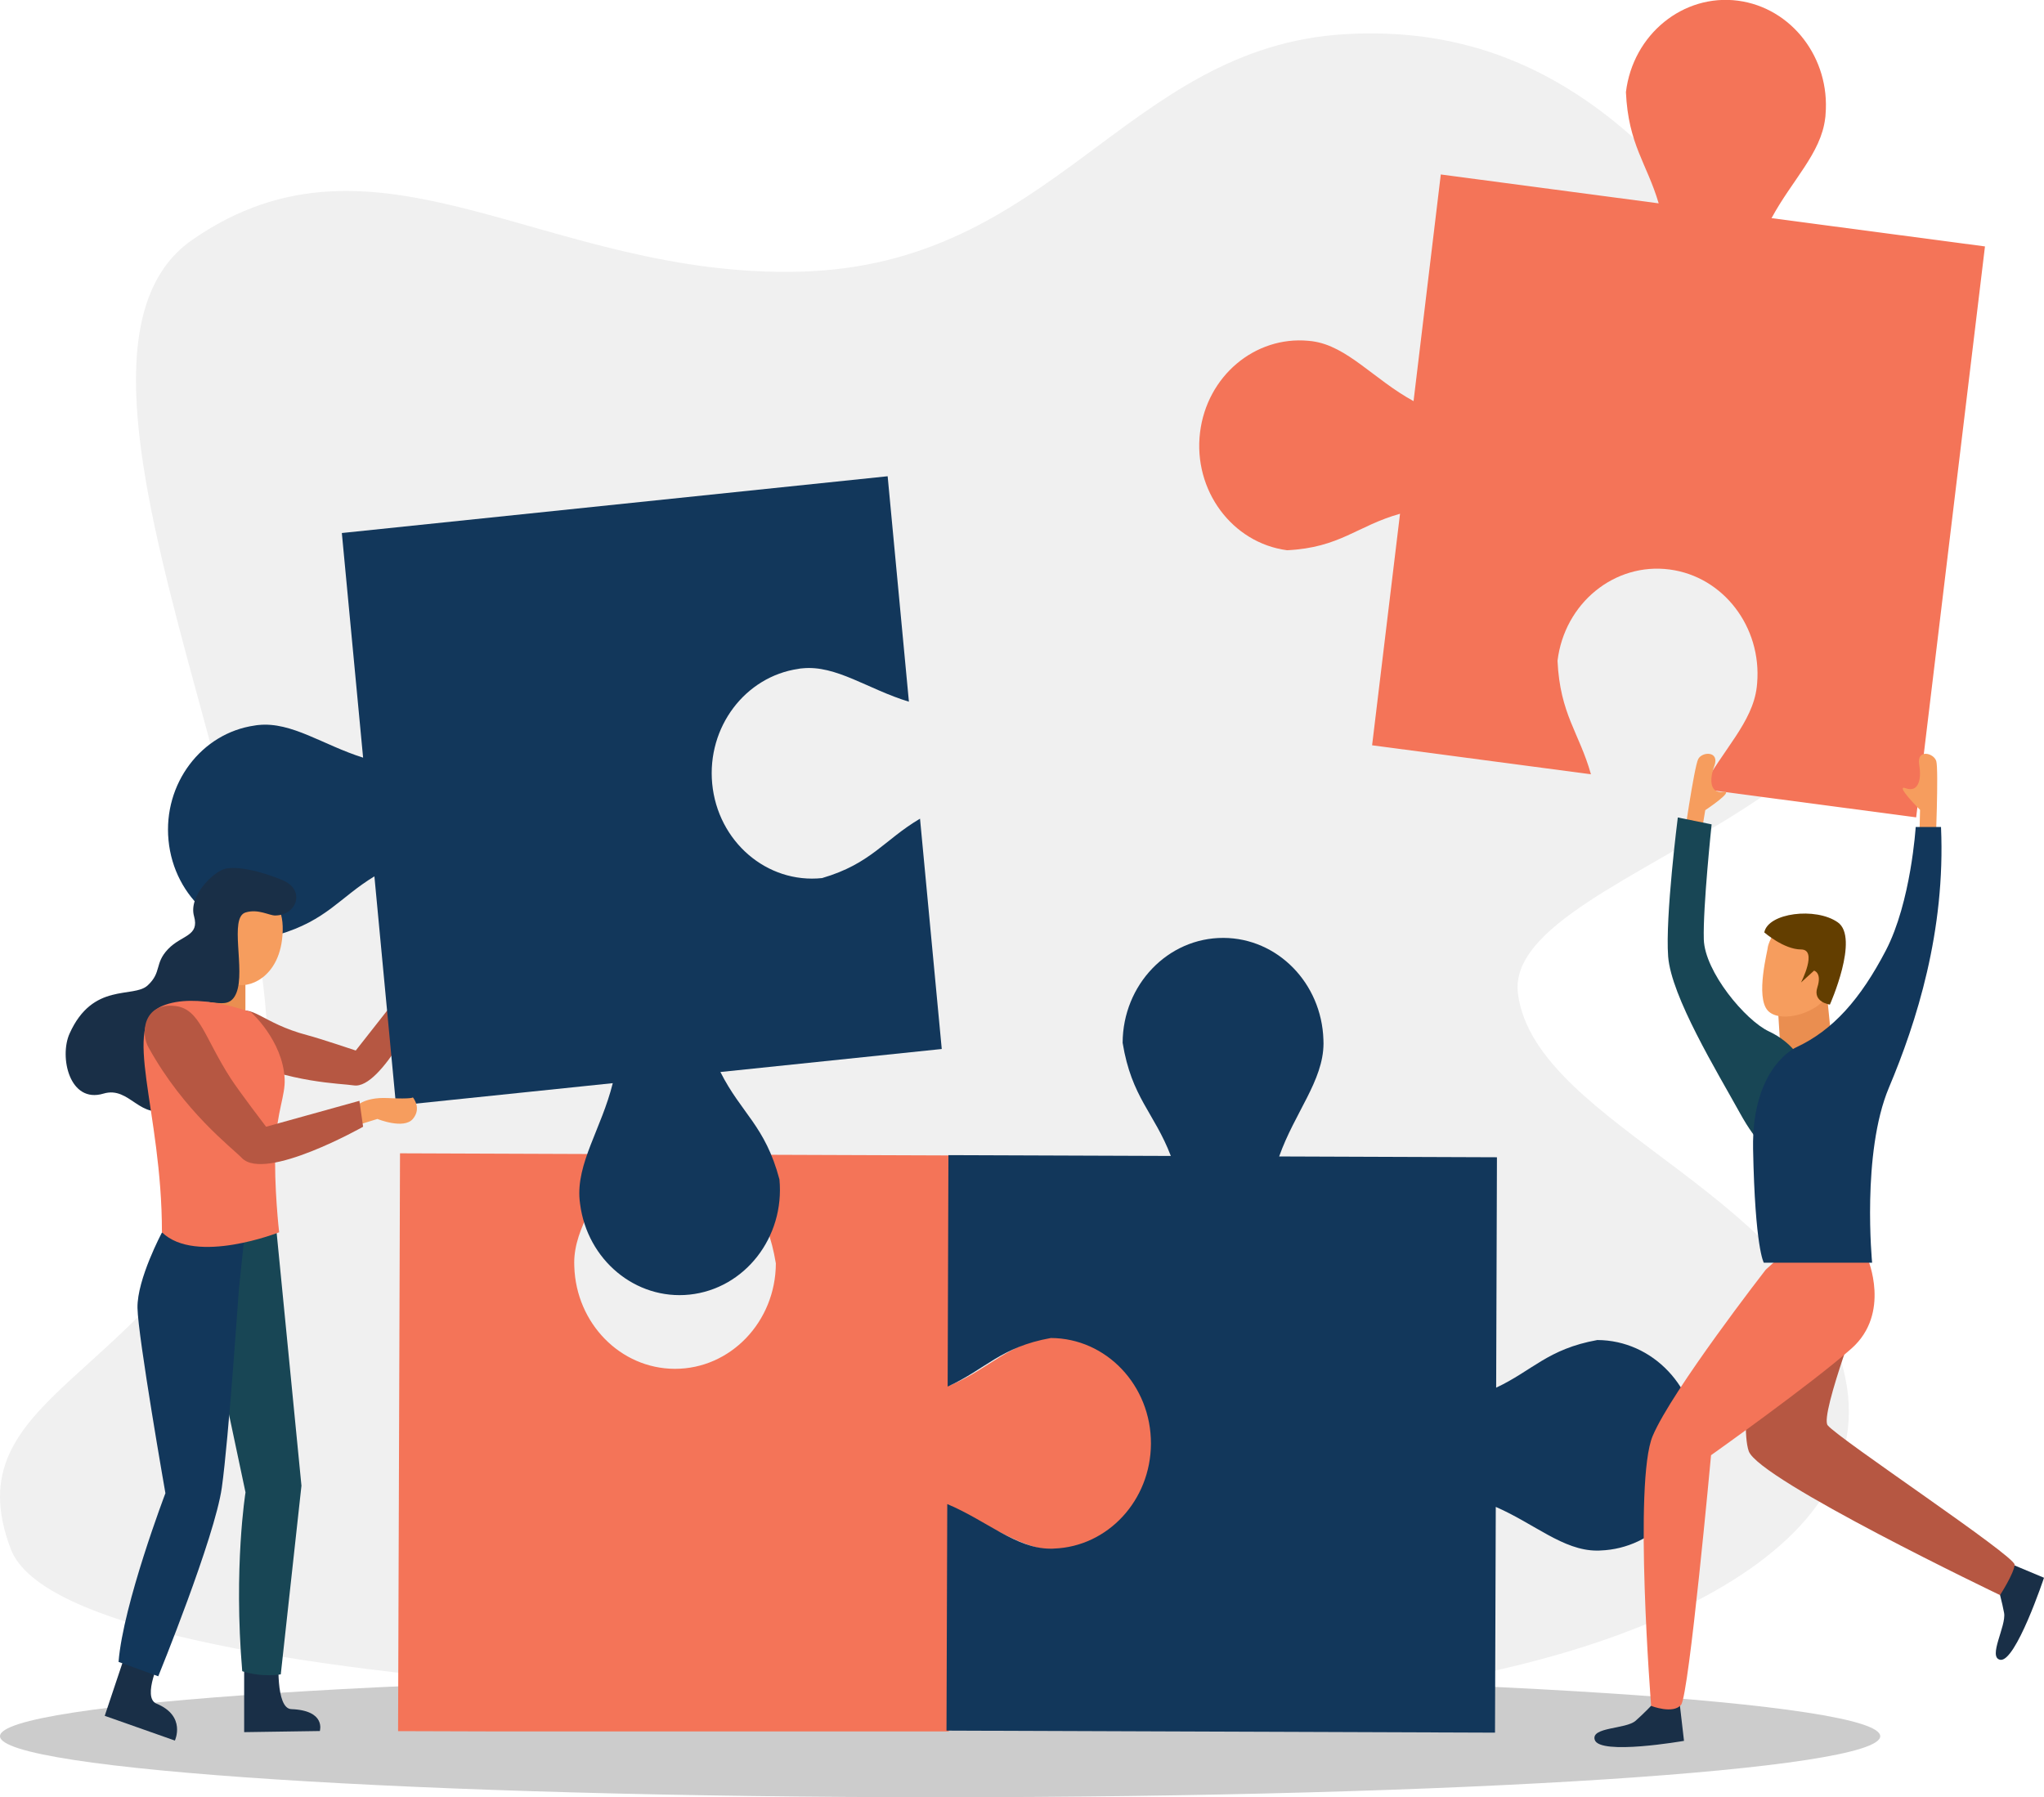 <svg width="232" height="204" viewBox="0 0 232 204" fill="none" xmlns="http://www.w3.org/2000/svg">
<g clip-path="url(#clip0_4391_25864)">
<path opacity="0.06" d="M150.528 192.424C177.517 190.526 213.016 178.916 209.628 157.387C206.228 135.87 174.293 128.011 172.297 112.822C170.301 97.633 230.179 90.614 212.457 55.013C194.735 19.412 177.671 2.416 152.667 3.878C127.674 5.362 119.668 30.09 90.793 30.838C61.917 31.574 42.89 12.611 21.823 27.225C0.745 41.838 39.535 105.722 28.283 131.348C17.031 156.973 -5.484 158.227 1.228 175.843C7.929 193.449 114.941 194.933 150.528 192.424Z" fill="#020202"/>
<path opacity="0.2" d="M213.411 197.073C213.411 200.905 165.641 204 106.706 204C47.771 204 0 200.905 0 197.073C0 193.253 47.771 190.146 106.706 190.146C165.641 190.146 213.411 193.253 213.411 197.073Z" fill="#020202"/>
<path d="M120.129 151.472C114.163 152.554 112.562 155.247 107.835 157.249L107.923 131.152L82.776 131.06C84.652 135.593 87.075 137.377 88.062 143.406C88.04 150.034 82.897 155.396 76.58 155.373C70.406 155.35 65.394 150.195 65.186 143.775C65.175 143.625 65.175 143.475 65.175 143.314C65.186 139.241 68.213 135.731 70.022 131.002L45.402 130.91L45.183 196.498L56.116 196.532H107.693L107.78 171.183C112.551 173.047 116.016 175.958 120.03 175.981C120.184 175.981 120.326 175.981 120.469 175.97C126.588 175.751 131.501 170.493 131.523 164.015C131.556 157.387 126.446 151.495 120.129 151.472Z" fill="#F47458"/>
<path d="M26.704 120.002C25.201 119.392 23.776 116.654 26.528 115.043C28.656 113.8 29.61 116.113 34.896 117.505C36.343 117.885 40.379 119.243 40.379 119.243L46.422 111.556L48.133 113.409C48.133 113.409 43.34 123.707 40.149 123.201C38.701 122.971 32.977 122.948 26.704 120.002Z" fill="#B65742"/>
<path d="M31.595 106.091C37.078 104.48 38.57 101.856 42.496 99.474L44.953 125.502L69.551 122.948C68.279 128.091 65.394 132.038 65.789 136.226C65.8 136.387 65.822 136.525 65.844 136.675C66.667 143.015 72.139 147.583 78.258 146.95C84.52 146.295 89.094 140.449 88.468 133.867C86.845 127.769 84.137 126.388 81.768 121.682L106.892 119.07L104.425 92.927C100.334 95.343 98.887 98.036 93.305 99.67C87.043 100.326 81.461 95.516 80.836 88.946C80.232 82.525 84.586 76.795 90.629 75.92C90.771 75.886 90.903 75.874 91.056 75.863C94.895 75.46 98.525 78.245 103.164 79.648L100.751 54.058L38.8 60.502L41.213 86C36.673 84.573 33.109 81.904 29.336 82.295C29.183 82.306 29.051 82.329 28.908 82.353C22.866 83.216 18.512 88.946 19.126 95.367C19.751 101.948 25.333 106.746 31.595 106.091Z" fill="#12375B"/>
<path d="M27.855 110.106V116.228H23.786L23.819 106.309L27.855 110.106Z" fill="#EA8E50"/>
<path d="M26.792 100.752C26.792 100.752 32.242 100.061 32.089 105.642C31.935 111.223 27.834 112.293 26.704 111.66C25.574 111.027 22.953 107.425 24.094 104.1C25.234 100.775 26.792 100.752 26.792 100.752Z" fill="#F69D5E"/>
<path d="M31.244 103.916C33.733 103.881 34.698 100.982 32.055 99.9C29.412 98.807 26.956 98.323 25.618 98.6C24.28 98.876 21.374 101.672 22.021 103.985C22.668 106.298 20.628 106.102 19.071 107.736C17.514 109.37 18.38 110.359 16.757 111.855C15.134 113.351 10.539 111.43 7.896 117.321C6.711 119.956 7.874 125.295 11.745 124.133C14.783 123.224 15.923 127.389 19.312 125.755C22.69 124.121 19.828 117.045 21.516 114.732C23.205 112.419 25.793 115.296 26.835 112.695C27.877 110.095 25.969 104.146 27.877 103.571C29.314 103.133 30.553 103.927 31.244 103.916Z" fill="#192F47"/>
<path d="M14.322 187.488L11.888 194.76L19.849 197.568C19.849 197.568 21.166 194.783 17.766 193.379C16.055 192.677 18.27 188.121 18.27 188.121L14.322 187.488Z" fill="#192F47"/>
<path d="M27.713 188.915V196.613L36.3 196.486C36.3 196.486 37.045 194.15 33.065 194.001C31.233 193.932 31.639 188.121 31.639 188.121L27.713 188.915Z" fill="#192F47"/>
<path d="M31.299 138.896L34.216 168.64L31.869 190.054C31.869 190.054 29.808 190.434 27.494 189.697C26.496 177.88 27.866 169.4 27.866 169.4L24.039 151.323L22.657 138.021L31.299 138.896Z" fill="#184655"/>
<path d="M13.456 188.639L17.963 190.272C17.963 190.272 24.379 174.543 25.179 168.847C25.958 163.313 27.11 146.375 27.11 146.375L27.855 139.298L18.391 139.885C18.391 139.885 15.551 145.19 15.605 148.458C15.66 151.725 18.775 169.492 18.775 169.492C18.775 169.492 13.972 182.103 13.456 188.639Z" fill="#12375B"/>
<path d="M28.502 114.905C28.502 114.905 32.088 118.103 32.308 122.441C32.406 124.351 31.408 126.181 31.255 130.139C31.079 134.638 31.683 139.874 31.683 139.874C31.683 139.874 22.218 143.613 18.38 139.874C18.391 125.962 13.664 116.228 18.402 114.191C22.284 112.534 28.502 114.905 28.502 114.905Z" fill="#F47458"/>
<path d="M40.28 125.721C40.28 125.721 41.158 124.501 44.009 124.639C46.86 124.777 46.86 124.559 46.86 124.559C46.86 124.559 47.902 125.778 46.86 127.009C45.819 128.229 42.836 127.009 42.836 127.009L39.513 128.045L38.942 126.641L40.28 125.721Z" fill="#F69D5E"/>
<path d="M16.9 118.966C15.891 117.332 16.297 113.754 19.905 114.191C22.69 114.525 23.173 117.735 26.177 122.395C27.143 123.891 30.202 127.895 30.202 127.895L40.796 124.95L41.213 127.895C41.213 127.895 30.125 134.166 27.461 131.451C26.243 130.208 20.881 126.146 16.9 118.966Z" fill="#B65742"/>
<path d="M181.301 152.105C175.686 153.118 173.954 155.569 169.819 157.513L169.907 131.359L145.188 131.267C146.954 126.285 150.2 122.672 150.222 118.46C150.222 118.311 150.222 118.161 150.211 118C150.002 111.602 145.012 106.482 138.86 106.459C132.565 106.436 127.444 111.775 127.422 118.368C128.442 124.605 131.008 126.285 132.894 131.209L107.649 131.117L107.561 157.387C111.871 155.431 113.56 152.899 119.274 151.875C125.569 151.898 130.657 157.26 130.635 163.865C130.613 170.32 125.722 175.556 119.636 175.774C119.493 175.786 119.35 175.797 119.197 175.786C115.348 175.774 112.003 172.61 107.517 170.723L107.43 196.44L169.688 196.67L169.775 171.045C174.14 172.944 177.43 175.993 181.224 176.005C181.367 176.016 181.51 176.005 181.652 175.993C187.75 175.774 192.63 170.539 192.652 164.084C192.674 157.502 187.596 152.128 181.301 152.105Z" fill="#12375B"/>
<path d="M184.547 10.459C184.822 16.431 186.927 18.537 188.265 23.082L163.535 19.803L160.443 45.531C155.946 43.081 152.92 39.26 148.939 38.731C148.796 38.708 148.654 38.697 148.511 38.685C142.435 38.121 136.985 42.689 136.206 49.098C135.417 55.646 139.847 61.629 146.087 62.458C152.119 62.158 154.005 59.696 158.907 58.315L155.738 84.596L180.577 87.887C179.251 83.169 177.068 81.087 176.783 75.011C177.573 68.464 183.264 63.815 189.515 64.644C195.613 65.449 199.978 71.18 199.44 77.554C199.429 77.704 199.418 77.853 199.396 78.003C198.914 82.019 195.525 85.114 193.178 89.555L217.491 92.777L225.3 27.972L201.074 24.762C203.399 20.447 206.689 17.398 207.161 13.44C207.183 13.29 207.205 13.14 207.205 12.991C207.742 6.616 203.377 0.897 197.28 0.08C191.04 -0.737 185.337 3.912 184.547 10.459Z" fill="#F47458"/>
<path d="M202.094 119.196L201.754 113.765L207.193 111.234L207.994 119.196H202.094Z" fill="#EA8E50"/>
<path d="M200.669 107.414C200.669 107.782 199.199 113.179 200.669 114.732C202.149 116.285 206.832 114.916 207.698 112.442C208.565 109.968 208.74 104.675 206.997 104.859C205.264 105.043 203.608 103.755 202.314 104.859C201.009 105.952 200.669 107.414 200.669 107.414Z" fill="#F69D5E"/>
<path d="M200.252 105.838C200.252 105.838 202.478 107.771 204.419 107.771C206.36 107.771 204.419 111.522 204.419 111.522L205.9 110.176C205.9 110.176 206.821 110.394 206.273 112.086C205.724 113.766 207.698 114.03 207.698 114.03C207.698 114.03 211.087 106.424 208.587 104.687C206.086 102.938 200.669 103.617 200.252 105.838Z" fill="#633E00"/>
<path d="M228.042 177.431L232 179.088C232 179.088 228.776 188.754 227.022 188.397C225.596 188.11 227.734 184.565 227.471 183.081C227.252 181.873 226.802 180.274 226.802 180.274L228.042 177.431Z" fill="#192F47"/>
<path d="M211.778 146.927C211.778 146.927 206.514 160.643 207.446 161.782C208.697 163.324 228.744 176.626 228.667 177.616C228.59 178.617 227.011 181.056 227.011 181.056C227.011 181.056 199.605 167.95 198.487 164.717C197.368 161.483 199.408 149.068 199.408 149.068L211.778 146.927Z" fill="#B65742"/>
<path d="M190.623 193.149L191.139 197.602C191.139 197.602 181.543 199.282 181.005 197.476C180.567 196.015 184.537 196.291 185.644 195.324C186.544 194.542 187.662 193.357 187.662 193.357L190.623 193.149Z" fill="#192F47"/>
<path d="M211.975 142.843C211.975 142.843 214.673 149.068 210.143 153.072C205.614 157.088 194.209 165.177 194.209 165.177C194.209 165.177 191.708 192.401 190.809 193.506C189.91 194.611 187.41 193.633 187.41 193.633C187.41 193.633 185.392 168.169 187.585 162.991C189.778 157.801 200.416 144.12 200.416 144.12L206.415 138.677L211.975 142.843Z" fill="#F47458"/>
<path d="M217.93 91.926C217.93 91.926 214.969 88.98 216.318 89.475C217.667 89.97 218.149 88.612 217.831 86.794C217.524 84.987 219.487 85.448 219.772 86.391C220.058 87.346 219.685 96.436 219.685 96.436L217.831 96.483L217.93 91.926Z" fill="#F69D5E"/>
<path d="M193.551 91.961C193.551 91.961 196.995 89.671 195.58 89.878C194.165 90.085 193.946 88.658 194.582 86.944C195.218 85.229 193.2 85.287 192.751 86.161C192.29 87.036 190.996 96.045 190.996 96.045L192.806 96.471L193.551 91.961Z" fill="#F69D5E"/>
<path d="M204.43 120.347C204.43 120.347 203.476 118.334 200.789 117.079C198.103 115.825 193.497 110.302 193.387 106.631C193.277 102.972 194.275 93.572 194.275 93.572L190.437 92.789C190.437 92.789 189 104.031 189.34 108.576C189.691 113.121 194.9 121.659 197.455 126.285C201.667 133.925 202.774 129.092 202.774 129.092L204.43 120.347Z" fill="#184655"/>
<path d="M203.882 118.874C203.882 118.874 198.805 121.072 198.98 130.415C199.199 141.703 200.197 143.326 200.197 143.326H212.491C212.491 143.326 211.274 130.876 214.399 123.454C217.525 116.032 220.837 105.688 220.31 93.871H217.437C217.437 93.871 216.911 102.385 214.048 107.886C211.186 113.374 208.06 116.941 203.882 118.874Z" fill="#12375B"/>
</g>
<defs>
<clipPath id="clip0_4391_25864">
<rect width="232" height="204" fill="white"/>
</clipPath>
</defs>
</svg>
